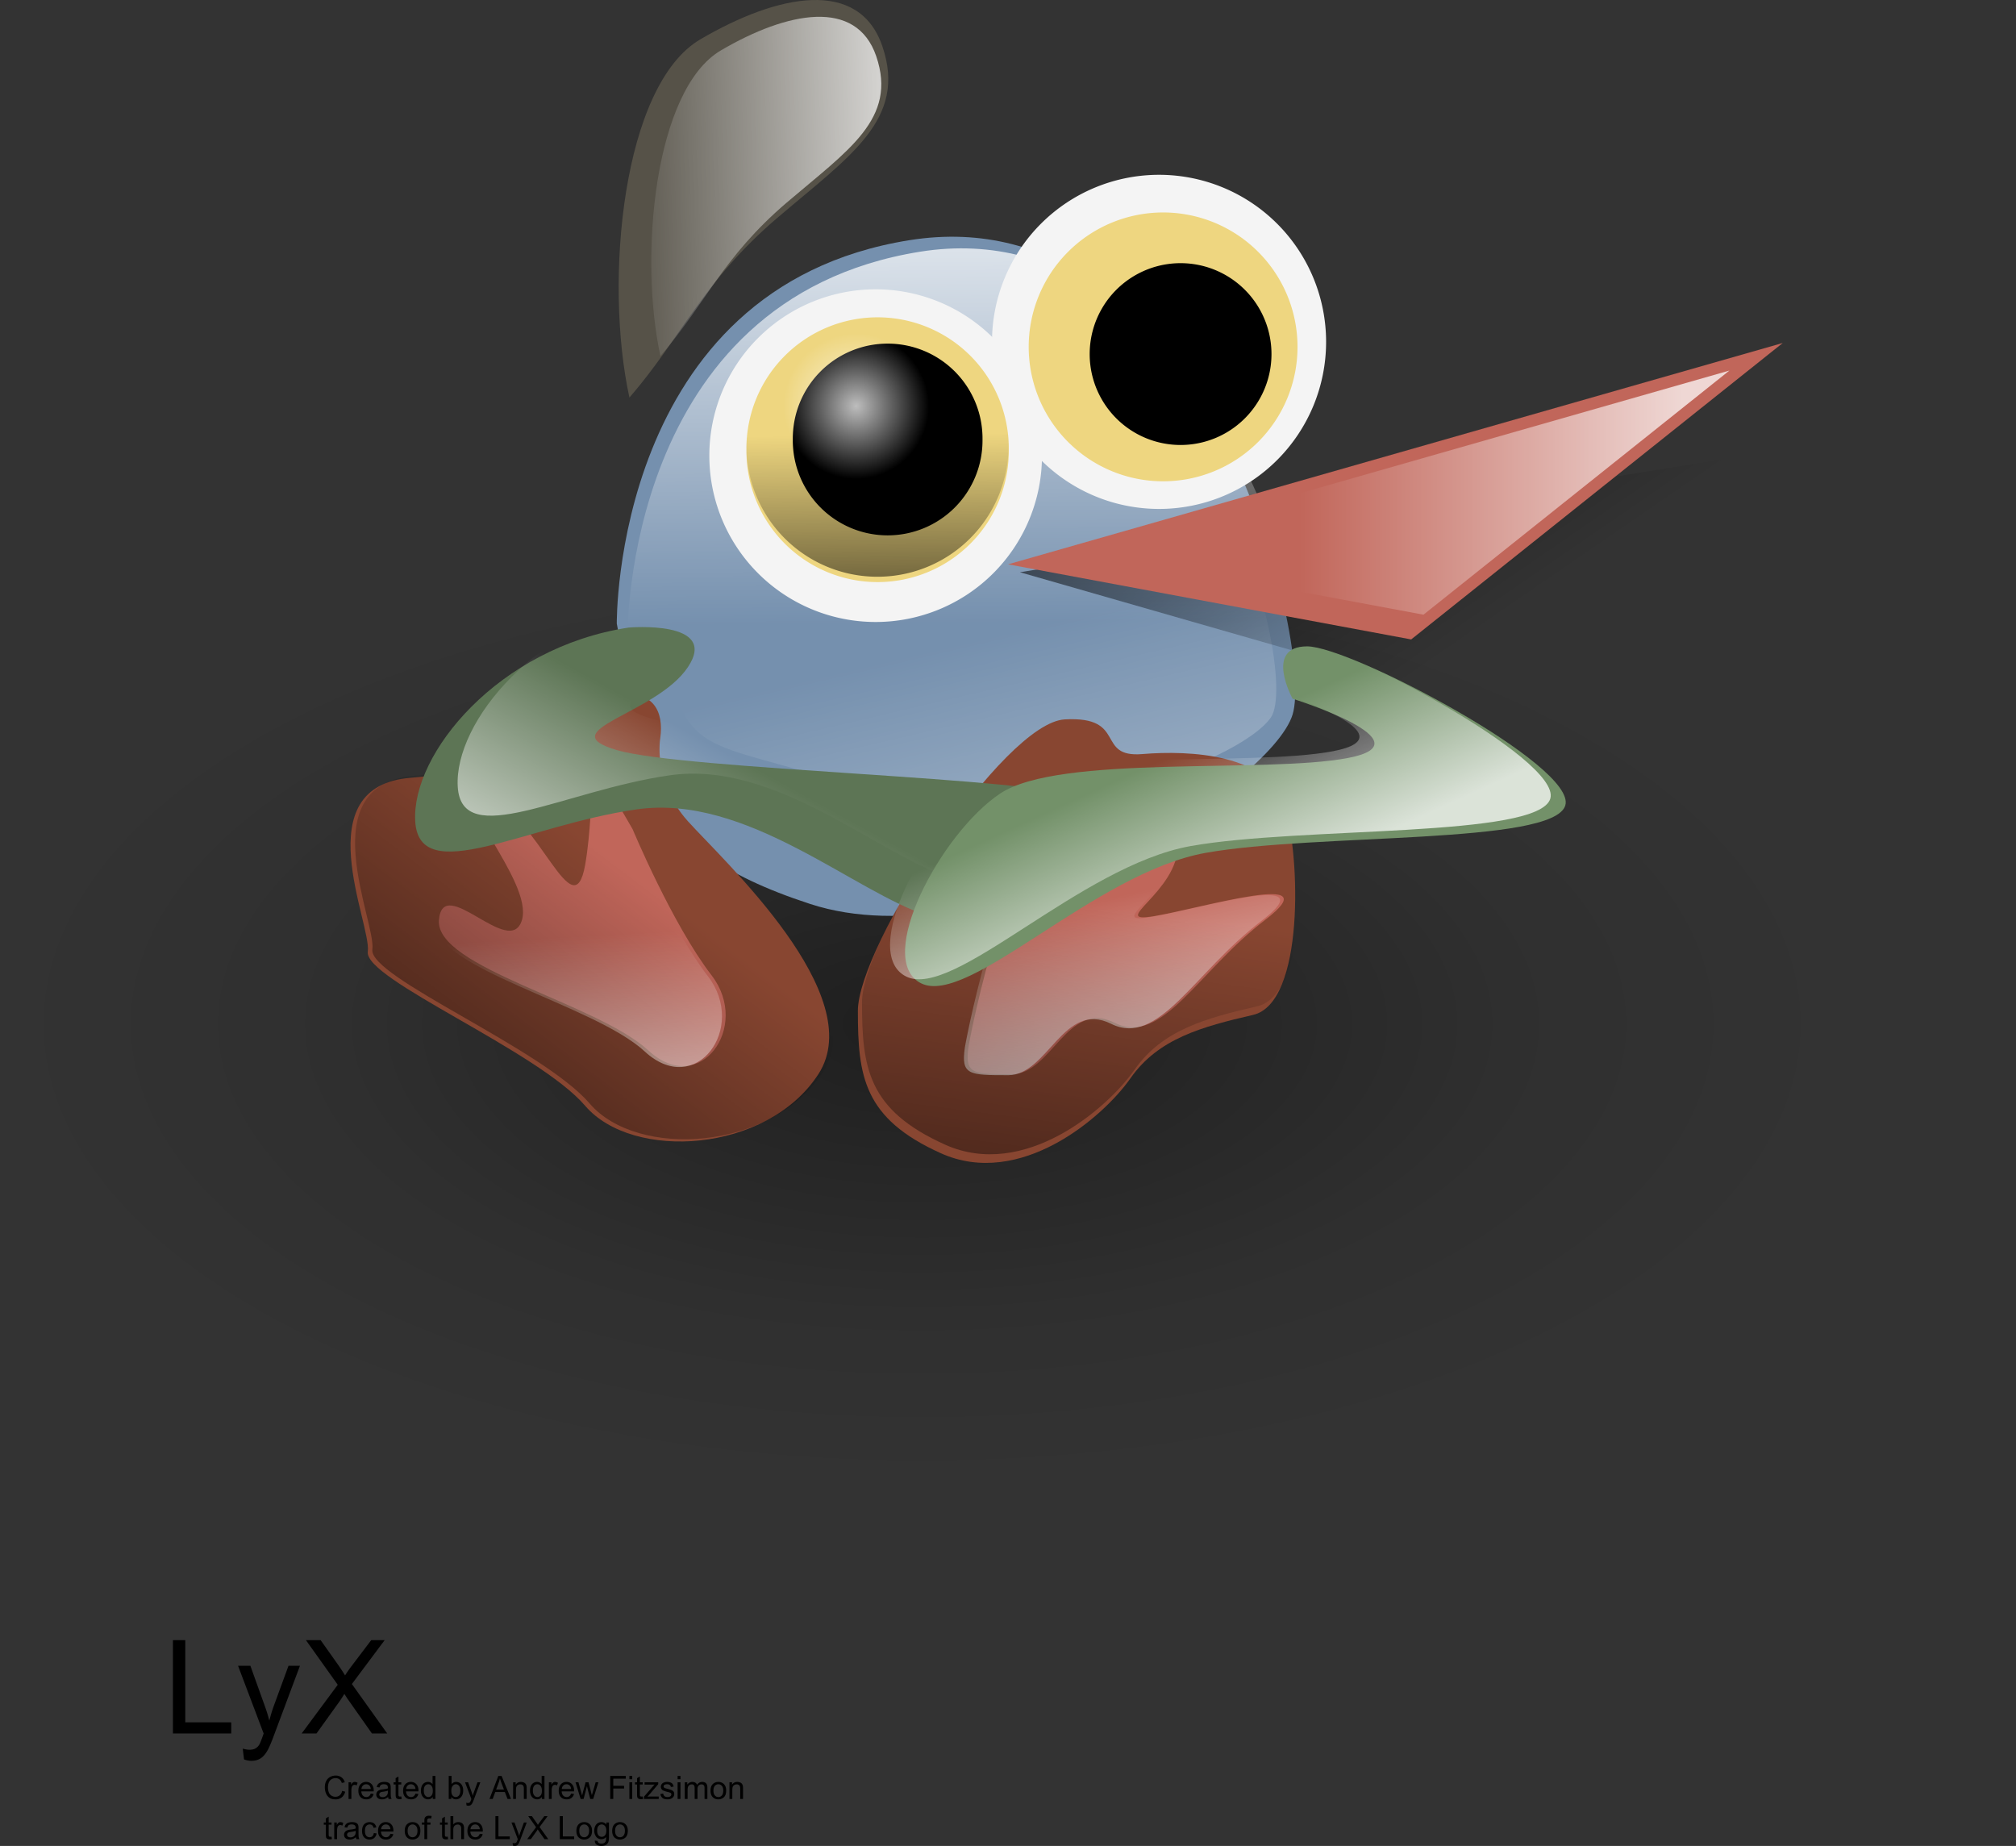 <svg xmlns="http://www.w3.org/2000/svg" xmlns:xlink="http://www.w3.org/1999/xlink" viewBox="0 0 185.63 169.96"><rect x="0" y="0" width="185.63" height="169.96" fill="#333333" stroke="none"/><defs><linearGradient id="o" y2="60.616" xlink:href="#b" gradientUnits="userSpaceOnUse" y1="60.616" gradientTransform="matrix(2.312 0 0 .885 20.766 -11.476)" x2="42.783" x1="58.109"/><linearGradient id="b"><stop offset="0" stop-color="#fff" stop-opacity=".742"/><stop offset="1" stop-color="#fff" stop-opacity="0"/></linearGradient><linearGradient id="i" y2="77.807" xlink:href="#a" gradientUnits="userSpaceOnUse" y1="69.999" gradientTransform="matrix(2.523 0 0 .81 20.766 -11.476)" x2="49.624" x1="32.921"/><linearGradient id="h" y2="52.293" xlink:href="#b" gradientUnits="userSpaceOnUse" y1="26.114" gradientTransform="matrix(1.555 0 0 1.315 20.766 -11.476)" x2="46.767" x1="46.503"/><linearGradient id="j" y2="34.737" xlink:href="#a" gradientUnits="userSpaceOnUse" y1="45.473" x2="38.936" x1="39.078"/><linearGradient id="f" y2="116.69" xlink:href="#b" gradientUnits="userSpaceOnUse" y1="134.88" gradientTransform="matrix(1.11 0 0 .901 14.353 -22.548)" x2="79.579" x1="84.675"/><linearGradient id="q" y2="13.768" xlink:href="#b" gradientUnits="userSpaceOnUse" y1="13.721" gradientTransform="scale(.838 1.193)" x2="26.487" x1="50.072"/><linearGradient id="e" y2="51.555" xlink:href="#b" gradientUnits="userSpaceOnUse" y1="88.524" gradientTransform="matrix(1.555 0 0 1.315 20.766 -11.476)" x2="51.75" x1="61.98"/><linearGradient id="a"><stop offset="0" stop-opacity=".546"/><stop offset="1" stop-opacity="0"/></linearGradient><linearGradient id="p" y2="78.63" xlink:href="#b" gradientUnits="userSpaceOnUse" y1="87.448" gradientTransform="matrix(1.994 0 0 1.025 20.766 -11.476)" x2="44.158" x1="51.999"/><linearGradient id="m" y2="86.951" xlink:href="#b" gradientUnits="userSpaceOnUse" y1="96.716" gradientTransform="matrix(2.17 0 0 .943 20.766 -11.476)" x2="22.289" x1="9.958"/><linearGradient id="g" y2="65.576" xlink:href="#a" gradientUnits="userSpaceOnUse" y1="88.18" gradientTransform="matrix(1.42 0 0 1.44 20.766 -11.476)" x2="53.563" x1="50.66"/><linearGradient id="k" y2="67.897" xlink:href="#a" gradientUnits="userSpaceOnUse" y1="85.118" gradientTransform="matrix(1.479 0 0 1.382 20.766 -11.476)" x2="26.982" x1="13.065"/><linearGradient id="l" y2="109.63" xlink:href="#b" gradientUnits="userSpaceOnUse" y1="131.57" gradientTransform="matrix(1.006 0 0 .994 14.353 -22.548)" x2="34.983" x1="36.185"/><radialGradient id="c"><stop offset="0" stop-opacity=".407"/><stop offset=".648" stop-opacity=".073"/><stop offset="1" stop-opacity="0"/></radialGradient><radialGradient id="n" xlink:href="#b" gradientUnits="userSpaceOnUse" cy="36.216" cx="42.244" r="6.108"/><radialGradient id="d" xlink:href="#c" gradientUnits="userSpaceOnUse" cy="37.866" cx="41.876" r="12.563"/></defs><path d="M57.957 36.604c-2.354-10.747-.64-28.778 6.524-32.979 7.166-4.201 14.614-5.66 16.764.631 2.307 6.754-3.03 10.135-9.66 15.795-6.93 5.915-8.802 10.978-13.628 16.554z" fill-rule="evenodd" fill="#565248"/><path d="M54.439 37.866a12.563 12.563 0 11-25.126 0 12.563 12.563 0 1125.126 0z" transform="matrix(6.758 0 0 3.358 -198.09 -32.884)" fill-rule="evenodd" fill="url(#d)"/><path d="M54.439 37.866a12.563 12.563 0 11-25.126 0 12.563 12.563 0 1125.126 0z" transform="matrix(6.758 0 0 3.358 -182.25 -47.28)" fill="url(#d)" fill-rule="evenodd"/><path d="M56.793 57.417s-.365-30.932 26.928-35.3c27.294-4.367 37.302 37.119 35.3 43.669-2.002 6.55-27.683 22.901-44.423 17.442-16.74-5.458-15.258-12.711-17.805-25.812z" fill-rule="evenodd" fill="#7590ae"/><path d="M60.912 58.509s-.327-27.889 24.28-31.828c24.609-3.937 34.78 35.108 31.828 39.374-2.953 4.266-22.64 11.484-37.733 6.562-15.092-4.922-16.077-2.296-18.374-14.108z" fill-rule="evenodd" fill="url(#e)"/><path d="M78.991 93.08c0-6.005 13.376-26.532 19.052-26.845 5.804-.319 2.783 3.555 7.15 3.192 4.367-.365 11.644 0 13.1 4.73 1.456 4.73 1.82 18.195-2.912 19.286-4.73 1.093-8.732 2.184-11.28 5.823-2.547 3.64-10.19 10.19-17.468 6.914-7.124-3.206-7.641-7.095-7.641-13.1z" fill-rule="evenodd" fill="#884631"/><path d="M89.182 96.355c.363-2.184 3.638-17.831 7.642-20.379 4.003-2.547 1.456 2.548 2.911 5.095 1.455 2.547 8.733-7.642 8.733-3.275 0 4.366-6.55 7.278-2.183 6.55 4.367-.728 16.376-4.366 10.19.364-6.186 4.73-9.462 11.644-13.83 9.461-4.366-2.183-5.822 4.732-9.461 4.732s-4.367 0-4.003-2.548z" fill-rule="evenodd" fill="#c1665a"/><path d="M88.843 96.442c.364-2.18 3.639-17.83 7.642-20.375 4.003-2.548 1.456 2.545 2.911 5.095 1.456 2.55 8.734-7.643 8.734-3.28 0 4.37-6.55 7.28-2.183 6.55 4.366-.72 16.376-4.36 10.186.37-6.184 4.73-9.459 11.64-13.825 9.46-4.367-2.18-5.823 4.73-9.462 4.73s-4.367 0-4.003-2.55z" fill-rule="evenodd" fill="url(#f)"/><path d="M79.372 92.284c0-6.005 13.376-26.532 19.052-26.844 5.804-.32 2.783 3.554 7.15 3.19 4.367-.364 11.644 0 13.1 4.73 1.456 4.731 1.82 18.196-2.912 19.289-4.73 1.09-8.732 2.183-11.28 5.821-2.547 3.64-10.19 10.19-17.468 6.916-7.124-3.208-7.641-7.097-7.641-13.102z" fill-rule="evenodd" fill="url(#g)"/><path d="M60.796 67.971s-.728 4.003 2.547 7.642c3.276 3.64 16.74 16.012 12.009 23.29-4.73 7.277-17.103 8.005-21.47 2.91-4.367-5.094-20.38-11.644-20.016-14.191.364-2.548-5.822-15.285 4.004-16.013 9.825-.726 16.375-7.277 19.286-7.642 2.911-.363 4.002 1.456 3.64 4.004z" fill-rule="evenodd" fill="#884631"/><path d="M57.792 58.473s-.365-30.931 26.93-35.298c27.293-4.367 38.574 38.937 35.298 43.669-3.275 4.73-25.109 12.736-41.849 7.277-16.74-5.458-17.832-2.547-20.379-15.648z" fill-rule="evenodd" fill="url(#h)"/><path d="M93.912 52.686l39.302 11.281 30.938-22.563-70.24 11.281z" fill-rule="evenodd" fill="url(#i)"/><path d="M92.819 51.958l71.333-20.379-34.213 27.294-37.12-6.915z" fill-rule="evenodd" fill="#c1665a"/><path d="M95.944 41.952a15.315 15.315 0 11-30.63 0 15.315 15.315 0 1130.63 0z" fill-rule="evenodd" fill="#f4f4f4"/><path d="M92.887 41.405a12.079 12.079 0 11-24.157 0 12.079 12.079 0 1124.157 0z" fill-rule="evenodd" fill="#eed680"/><path d="M51.151 35.453a9.161 9.161 0 11-18.323 0 9.161 9.161 0 1118.323 0z" transform="translate(25.45 -5.7) scale(1.318)" fill="url(#j)" fill-rule="evenodd"/><path d="M122.105 31.476a15.381 15.381 0 11-30.763 0 15.381 15.381 0 1130.763 0z" fill-rule="evenodd" fill="#f4f4f4"/><path d="M58.249 76.341s3.638 8.733 7.277 13.465c3.64 4.73-1.09 11.281-5.821 6.914-4.732-4.367-19.651-7.642-19.288-12.009.364-4.367 6.55 3.64 7.642 0 1.092-3.64-7.278-12.009-2.912-10.918 4.367 1.093 7.642 12.009 8.735 5.823 1.09-6.186-.365-11.644 4.367-3.275z" fill-rule="evenodd" fill="#c1665a"/><path d="M61.216 67.765s-.728 4.003 2.547 7.642c3.275 3.638 16.74 16.012 12.009 23.29-4.73 7.277-17.104 8.005-21.471 2.91-4.366-5.094-20.38-11.644-20.014-14.191.363-2.548-5.823-15.285 4.002-16.013 9.826-.728 16.376-7.277 19.288-7.642 2.912-.363 4.003 1.456 3.64 4.004z" fill-rule="evenodd" fill="url(#k)"/><path d="M57.912 76.43s3.639 8.732 7.278 13.462-1.092 11.28-5.822 6.92c-4.731-4.37-19.651-7.65-19.287-12.01.364-4.37 6.55 3.64 7.642 0s-7.278-12.011-2.911-10.919 7.642 12.009 8.733 5.819c1.092-6.183-.364-11.641 4.367-3.272z" fill-rule="evenodd" fill="url(#l)"/><path d="M119.473 31.938a12.376 12.376 0 11-24.752 0 12.376 12.376 0 1124.752 0z" fill-rule="evenodd" fill="#eed680"/><path d="M51.151 35.453a9.161 9.161 0 11-18.323 0 9.161 9.161 0 1118.323 0z" transform="translate(51.286 -14.798) scale(1.318)" fill-rule="evenodd" fill="url(#j)"/><path d="M117.076 32.6a8.37 8.37 0 11-16.74 0 8.37 8.37 0 1116.74 0z" fill-rule="evenodd"/><path d="M57.885 57.781s8.37-.728 5.458 3.64c-2.91 4.367-12.736 5.822-6.55 7.641 6.187 1.82 38.938 2.547 42.578 4.367 3.64 1.82-6.914 13.1-13.828 10.917s-16.74-11.28-26.93-9.825c-10.19 1.456-20.014 7.279-20.38 1.092-.362-6.186 7.643-16.012 19.652-17.832z" fill-rule="evenodd" fill="#5d7555"/><path d="M60.983 55.338s8.02-.698 5.23 3.488c-2.789 4.185-12.205 5.58-6.277 7.324 5.929 1.743 37.32 2.441 40.808 4.186 3.488 1.743-6.628 12.555-13.255 10.463-6.626-2.094-16.043-10.812-25.809-9.418-9.767 1.396-19.183 6.975-19.532 1.047-.349-5.93 7.325-15.347 18.835-17.09z" fill-rule="evenodd" fill="url(#m)"/><path d="M119.02 64.331s12.737 4.003 5.095 5.458-26.565-.363-32.025 3.275c-5.458 3.64-11.644 15.285-7.277 17.469 4.367 2.182 16.012-10.19 26.202-12.009 10.189-1.82 32.023-.728 33.115-4.367 1.092-3.64-19.764-14.645-23.768-14.645-4.003 0-1.341 4.819-1.341 4.819z" fill-rule="evenodd" fill="#739169"/><path d="M90.468 40.464a8.734 8.734 0 11-17.467 0 8.734 8.734 0 1117.467 0z" fill-rule="evenodd"/><path d="M48.352 36.216a6.108 6.108 0 11-12.215 0 6.108 6.108 0 1112.215 0z" transform="translate(32.409 -2.412) scale(1.099)" fill="url(#n)" fill-rule="evenodd"/><path d="M48.352 36.216a6.108 6.108 0 11-12.215 0 6.108 6.108 0 1112.215 0z" transform="translate(59.232 -10.069) scale(1.099)" fill-rule="evenodd" fill="url(#n)"/><path d="M100.5 50.901l58.742-16.784-28.172 22.478-30.569-5.694z" fill-rule="evenodd" fill="url(#o)"/><path d="M117.64 63.705s12.736 4.004 5.094 5.46c-7.642 1.455-26.565-.365-32.023 3.274-5.459 3.64-11.644 15.284-7.279 17.467 4.367 2.184 16.013-10.189 26.202-12.009 10.19-1.819 32.023-.727 33.116-4.367 1.091-3.638-19.765-14.645-23.768-14.645-4.004 0-1.341 4.82-1.341 4.82z" fill-rule="evenodd" fill="url(#p)"/><path d="M24.859 31.908c-1.439-7.558.106-20.13 5.195-22.929 5.09-2.8 10.325-3.675 11.707.763 1.483 4.766-2.313 7.027-7.057 10.856-4.958 4.002-6.364 7.505-9.845 11.31z" fill-rule="evenodd" transform="rotate(-1.573 -178.483 -1074.426) scale(1.22)" fill="url(#q)"/><path d="M15.924 159.6v-8.59h1.137v7.57h4.23v1.02h-5.367zm6.545 2.39l-.117-.99c.23.06.431.1.603.1.235 0 .422-.04.563-.12.14-.08.256-.19.345-.33.067-.1.174-.37.323-.78.02-.06.05-.15.093-.26l-2.36-6.24h1.136l1.295 3.61c.168.45.319.93.45 1.44.122-.49.267-.96.435-1.42l1.33-3.63h1.055l-2.367 6.33c-.254.69-.452 1.16-.592 1.41-.188.35-.403.61-.645.77s-.531.24-.867.24c-.204 0-.43-.04-.68-.13zm5.309-2.39l3.322-4.48-2.93-4.11h1.354l1.559 2.2c.324.46.554.81.69 1.05.192-.31.419-.63.68-.97l1.729-2.28h1.237l-3.018 4.04 3.252 4.55h-1.406l-2.162-3.07c-.122-.17-.247-.37-.375-.57-.192.31-.33.52-.411.64l-2.156 3h-1.365zM31.503 164.89l.28.072a.943.943 0 01-.317.525.875.875 0 01-.56.183c-.229 0-.414-.047-.557-.14a.862.862 0 01-.327-.403 1.454 1.454 0 01-.112-.57c0-.22.042-.412.126-.577a.863.863 0 01.36-.373 1.04 1.04 0 01.514-.128.88.88 0 01.535.16.85.85 0 01.302.457l-.276.064a.653.653 0 00-.214-.336.563.563 0 00-.353-.106.696.696 0 00-.408.116c-.11.079-.186.185-.23.316s-.067.266-.067.407c0 .18.026.338.079.471a.582.582 0 00.245.301c.11.067.23.101.36.101.157 0 .29-.047.399-.135a.704.704 0 00.221-.405zm.591.743v-1.535h.234v.232a.632.632 0 01.166-.215.29.29 0 01.167-.052.5.5 0 01.267.084l-.09.242a.38.38 0 00-.19-.057.247.247 0 00-.153.052.281.281 0 00-.097.14c-.03.095-.044.196-.044.307v.802h-.26zm2.043-.494l.269.032a.665.665 0 01-.236.368.71.71 0 01-.44.128c-.224 0-.402-.069-.533-.207-.132-.138-.198-.33-.198-.582 0-.257.067-.46.2-.6a.674.674 0 01.517-.215c.205 0 .373.07.503.21.13.14.195.336.195.59v.069h-1.146c.01.168.057.299.143.387a.43.43 0 00.321.136.404.404 0 00.244-.076.5.5 0 00.16-.24zm-.854-.422h.857a.516.516 0 00-.098-.288.397.397 0 00-.323-.15c-.12 0-.22.039-.301.118a.478.478 0 00-.135.32zm2.453.728a.998.998 0 01-.278.173.787.787 0 01-.287.05c-.17 0-.299-.04-.39-.124a.406.406 0 01-.135-.316.427.427 0 01.186-.355.593.593 0 01.187-.084c.051-.015.128-.027.231-.04.21-.024.365-.056.464-.09l.002-.068c0-.106-.025-.18-.074-.224-.067-.06-.165-.089-.296-.089a.468.468 0 00-.272.064c-.058.045-.101.119-.129.23l-.254-.035a.617.617 0 01.114-.264.493.493 0 01.23-.155c.1-.037.216-.055.348-.055.131 0 .238.015.32.047a.41.41 0 01.18.116.413.413 0 01.081.178c.009.044.013.123.013.24v.347c0 .242.006.395.017.46a.577.577 0 00.066.182h-.272a.543.543 0 01-.052-.188zm-.022-.582a1.86 1.86 0 01-.425.099.936.936 0 00-.227.051.23.23 0 00-.103.084.225.225 0 00-.036.124c0 .069.027.128.08.175a.35.35 0 00.23.069c.1 0 .189-.022.267-.067a.406.406 0 00.172-.18.629.629 0 00.042-.259v-.096zm1.236.538l.038.23a1.003 1.003 0 01-.197.021c-.094 0-.167-.014-.22-.044s-.088-.07-.11-.116c-.02-.05-.031-.153-.031-.308v-.884h-.191v-.202h.19v-.38l.26-.155v.535h.261v.202h-.262v.898c0 .074.005.121.014.144a.1.1 0 00.045.049c.02.015.05.02.089.02a.68.68 0 00.114-.01zm1.304-.262l.27.032a.667.667 0 01-.236.368.71.71 0 01-.44.128c-.225 0-.403-.069-.534-.207-.132-.138-.197-.33-.197-.582 0-.257.066-.46.199-.6a.674.674 0 01.518-.215c.205 0 .373.07.503.21.13.14.195.336.195.59 0 .015 0 .04-.002.069h-1.145c.01.168.058.299.143.387a.43.43 0 00.321.136.404.404 0 00.245-.076.5.5 0 00.16-.24zm-.854-.422h.857a.514.514 0 00-.098-.288.396.396 0 00-.322-.15c-.12 0-.22.039-.302.118a.479.479 0 00-.135.32zm2.448.916v-.193a.483.483 0 01-.43.227.591.591 0 01-.337-.101.656.656 0 01-.239-.281.98.98 0 01-.085-.417c0-.153.026-.294.077-.417a.606.606 0 01.23-.289.618.618 0 01.342-.099.51.51 0 01.424.212v-.762h.26v2.12h-.242zm-.823-.765c0 .195.04.343.125.439a.365.365 0 00.582.007c.079-.093.12-.234.12-.424 0-.212-.041-.365-.122-.464a.37.37 0 00-.588-.005c-.079.094-.117.242-.117.447zm2.535.765h-.242v-2.12h.262v.758a.51.51 0 01.42-.208c.096 0 .184.02.268.057a.56.56 0 01.208.16c.054.07.098.154.128.25.032.098.047.202.047.313 0 .262-.064.466-.195.61a.612.612 0 01-.469.214.488.488 0 01-.427-.227v.193zm-.002-.78c0 .185.024.318.074.4.084.133.195.202.333.202.113 0 .212-.05.296-.148.081-.099.123-.247.123-.442 0-.202-.04-.35-.118-.444a.36.36 0 00-.289-.143.378.378 0 00-.296.148c-.081.099-.123.242-.123.427zm1.399 1.372l-.03-.244a.616.616 0 00.15.022c.057 0 .104-.01.139-.027a.248.248 0 00.086-.082c.015-.027.042-.091.08-.195l.021-.064-.582-1.537h.281l.319.888c.042.114.079.232.11.358.03-.12.067-.237.11-.35l.327-.896h.26l-.585 1.562a3.03 3.03 0 01-.146.348.517.517 0 01-.158.19c-.059.04-.13.059-.214.059a.503.503 0 01-.168-.032zm2.114-.592l.814-2.12h.301l.869 2.12h-.32l-.248-.642h-.885l-.235.642h-.296zm.612-.869h.718l-.222-.587a8.093 8.093 0 01-.15-.44 2.757 2.757 0 01-.114.405l-.232.622zm1.564.869v-1.535h.235v.22a.551.551 0 01.488-.255.67.67 0 01.257.05.4.4 0 01.173.13c.04.055.066.119.081.193.01.05.015.133.015.254v.943h-.262v-.933a.736.736 0 00-.03-.24.254.254 0 00-.108-.125.349.349 0 00-.18-.047.423.423 0 00-.287.106c-.081.072-.12.205-.12.4v.839h-.262zm2.645 0v-.193a.483.483 0 01-.429.227.591.591 0 01-.338-.101.654.654 0 01-.24-.281 1.014 1.014 0 01-.083-.417c0-.153.024-.294.076-.417a.614.614 0 01.23-.289.618.618 0 01.343-.099.51.51 0 01.424.212v-.762h.26v2.12h-.243zm-.824-.765c0 .195.042.343.126.439.082.099.18.148.294.148s.21-.047.288-.14c.082-.094.121-.235.121-.425 0-.212-.042-.365-.123-.464a.37.37 0 00-.587-.005c-.08.094-.119.242-.119.447zm1.473.765v-1.535h.235v.232a.611.611 0 01.165-.215.288.288 0 01.168-.052c.086 0 .175.028.266.084l-.089.242a.384.384 0 00-.192-.057.25.25 0 00-.153.052.288.288 0 00-.096.14c-.03.095-.045.196-.045.307v.802h-.259zm2.043-.494l.27.032a.658.658 0 01-.238.368.703.703 0 01-.439.128c-.224 0-.402-.069-.533-.207-.133-.138-.197-.33-.197-.582 0-.257.066-.46.2-.6a.67.67 0 01.515-.215c.208 0 .375.07.504.21.13.14.195.336.195.59v.069h-1.145c.01.168.056.299.143.387a.43.43 0 00.32.136.4.4 0 00.245-.076c.066-.05.12-.131.16-.24zm-.854-.422h.857a.518.518 0 00-.1-.288.393.393 0 00-.32-.15c-.12 0-.222.039-.303.118a.471.471 0 00-.134.32zm1.735.916l-.471-1.535h.269l.244.886.091.33c.005-.017.032-.123.08-.318l.243-.898h.27l.229.89.076.294.09-.296.26-.888h.255l-.481 1.535h-.27l-.244-.918-.059-.262-.31 1.18h-.272zm2.724 0v-2.12h1.43v.252H56.47v.656h.994v.25h-.994v.962h-.281zm1.764-1.819v-.3h.262v.3h-.262zm0 1.819v-1.535h.262v1.535h-.262zm1.226-.232l.037.23a1.006 1.006 0 01-.197.021.456.456 0 01-.22-.044.245.245 0 01-.108-.116c-.023-.05-.032-.153-.032-.308v-.884h-.19v-.202h.19v-.38l.259-.155v.535h.261v.202h-.261v.898c0 .074.005.121.012.143a.1.1 0 00.047.05c.02.015.05.02.089.02a.683.683 0 00.113-.01zm.116.232v-.21l.977-1.123c-.11.005-.21.01-.293.01h-.627v-.212h1.256v.173l-.832.974-.16.178c.116-.01.227-.015.328-.015h.71v.225h-1.359zm1.513-.457l.259-.042a.345.345 0 00.12.237c.065.057.159.084.277.084s.207-.025.266-.074a.222.222 0 00.087-.17.165.165 0 00-.077-.14 1.204 1.204 0 00-.266-.087 2.564 2.564 0 01-.397-.126.375.375 0 01-.225-.353c0-.067.015-.13.047-.19a.453.453 0 01.128-.146.738.738 0 01.39-.106c.12 0 .227.018.318.052s.158.082.2.14c.045.06.074.139.091.24l-.254.035a.288.288 0 00-.1-.185.368.368 0 00-.235-.067c-.121 0-.205.02-.257.06s-.076.083-.076.137c0 .035.01.065.032.092a.22.22 0 00.098.069c.028.01.104.032.23.066.185.05.313.09.385.121.074.032.13.077.173.136s.061.136.061.222c0 .089-.024.17-.076.247a.488.488 0 01-.217.177.808.808 0 01-.326.062c-.2 0-.35-.04-.457-.123a.585.585 0 01-.2-.368zm1.586-1.362v-.3h.262v.3h-.262zm0 1.819v-1.535h.262v1.535h-.262zm.659 0v-1.535h.232v.215a.561.561 0 01.192-.18.525.525 0 01.274-.07c.114 0 .207.025.279.072a.37.37 0 01.153.197c.123-.18.281-.269.476-.269.15 0 .27.042.35.126.082.084.124.215.124.39v1.054h-.26v-.968a.709.709 0 00-.024-.224.238.238 0 00-.094-.111.287.287 0 00-.155-.042.364.364 0 00-.269.108c-.072.072-.106.188-.106.346v.89h-.262v-.996c0-.116-.02-.203-.061-.26-.045-.058-.114-.088-.21-.088-.072 0-.14.02-.202.06a.319.319 0 00-.136.167.978.978 0 00-.042.32v.798h-.26zm2.371-.768c0-.283.079-.493.237-.631a.72.72 0 01.483-.17c.213 0 .383.068.519.207.133.138.2.33.2.572 0 .197-.03.353-.09.466a.622.622 0 01-.258.264.737.737 0 01-.37.094.693.693 0 01-.521-.205c-.133-.138-.2-.338-.2-.597zm.269 0c0 .198.042.346.128.442a.41.41 0 00.323.148c.129 0 .237-.05.324-.148.084-.099.128-.25.128-.45 0-.19-.044-.335-.13-.43a.408.408 0 00-.322-.149c-.13 0-.236.05-.323.146-.086.098-.128.244-.128.441zm1.475.768v-1.535h.235v.22a.551.551 0 01.488-.255.67.67 0 01.257.05.4.4 0 01.173.13c.04.055.066.119.081.193.01.05.015.133.015.254v.943h-.26v-.933a.664.664 0 00-.031-.24.25.25 0 00-.106-.125.365.365 0 00-.183-.047.423.423 0 00-.286.106c-.082.071-.121.205-.121.4v.839h-.261zm-36.642 3.469l.038.229a1.003 1.003 0 01-.197.022.447.447 0 01-.22-.044.255.255 0 01-.11-.116c-.02-.05-.031-.153-.031-.309v-.883h-.191v-.202h.19v-.38l.26-.156v.536h.261V168h-.261v.898c0 .074.004.121.013.143a.1.1 0 00.045.05c.02.015.05.02.09.02a.68.68 0 00.113-.01zm.25.232v-1.535h.235v.232a.632.632 0 01.165-.215.29.29 0 01.167-.052.5.5 0 01.267.084l-.09.242a.379.379 0 00-.19-.057.247.247 0 00-.153.052.281.281 0 00-.097.14 1.031 1.031 0 00-.043.307v.802h-.26zm1.994-.188a.99.99 0 01-.278.173.787.787 0 01-.287.05c-.169 0-.299-.04-.39-.124a.406.406 0 01-.135-.316.429.429 0 01.186-.355.598.598 0 01.187-.084 1.61 1.61 0 01.231-.04 2.34 2.34 0 00.464-.091l.002-.067c0-.106-.025-.18-.074-.224-.067-.06-.165-.089-.296-.089a.466.466 0 00-.271.064c-.059.045-.102.119-.13.23l-.254-.035a.617.617 0 01.114-.264.492.492 0 01.23-.155c.1-.037.216-.055.348-.055.131 0 .238.015.32.047.082.03.142.07.18.116a.41.41 0 01.081.178c.009.044.013.123.013.24v.347c0 .242.006.395.017.46a.573.573 0 00.066.182h-.272a.554.554 0 01-.052-.188zm-.022-.582c-.094.04-.236.071-.425.098-.107.015-.182.033-.227.052a.221.221 0 00-.139.207c0 .07.027.129.08.176.052.044.129.069.23.069.1 0 .19-.022.267-.067a.407.407 0 00.172-.18.629.629 0 00.042-.259v-.096zm1.67.207l.256.034a.67.67 0 01-.215.415.63.63 0 01-.424.148.655.655 0 01-.507-.205c-.128-.138-.191-.335-.191-.592 0-.165.027-.308.082-.434a.575.575 0 01.25-.279.75.75 0 01.367-.094c.167 0 .304.042.41.126a.58.58 0 01.203.36l-.253.04a.422.422 0 00-.128-.235.331.331 0 00-.222-.076.405.405 0 00-.32.14c-.081.094-.122.242-.122.447 0 .205.04.355.119.45.079.093.182.14.31.14a.369.369 0 00.255-.094.475.475 0 00.13-.291zm1.53.07l.268.031a.665.665 0 01-.235.368.71.71 0 01-.44.128c-.224 0-.402-.069-.534-.207-.131-.138-.197-.33-.197-.582 0-.257.066-.46.2-.6a.674.674 0 01.517-.215c.205 0 .373.07.503.21.13.14.195.336.195.59l-.001.069h-1.145c.01.168.057.298.143.387a.43.43 0 00.32.136.404.404 0 00.245-.077.5.5 0 00.16-.239zm-.855-.423h.857a.516.516 0 00-.098-.289.397.397 0 00-.322-.15c-.12 0-.22.04-.302.118a.48.48 0 00-.135.321zm2.176.148c0-.284.079-.493.237-.631a.715.715 0 01.483-.17c.21 0 .383.068.517.207.134.138.201.33.201.572 0 .197-.03.353-.088.466a.624.624 0 01-.26.264.737.737 0 01-.37.094.697.697 0 01-.521-.205c-.133-.138-.199-.338-.199-.597zm.267 0c0 .198.043.346.129.442a.411.411 0 00.324.148.41.41 0 00.322-.148c.086-.099.129-.25.129-.45 0-.19-.043-.335-.13-.431a.41.41 0 00-.321-.148c-.13 0-.238.05-.324.146-.086.098-.129.244-.129.441zm1.54.768V168h-.23v-.202h.23v-.163c0-.104.01-.18.027-.23a.323.323 0 01.134-.165.47.47 0 01.264-.061c.074 0 .155.007.244.024l-.04.227a.852.852 0 00-.153-.015c-.079 0-.135.018-.167.052-.035.035-.05.096-.05.19v.14h.299v.203h-.299v1.333h-.259zm2.15-.232l.036.23a1.006 1.006 0 01-.197.021c-.094 0-.168-.015-.22-.044s-.089-.07-.108-.116c-.022-.05-.032-.153-.032-.309v-.883h-.193v-.202h.193v-.38l.259-.156v.536h.261V168h-.261v.898c0 .074.002.121.012.143.01.023.025.037.044.05.023.015.052.02.09.02.029 0 .066-.003.115-.01zm.25.232v-2.12h.262v.763a.573.573 0 01.46-.213c.113 0 .212.023.295.067s.144.106.18.187a.835.835 0 01.055.343v.973h-.26v-.973c0-.13-.03-.224-.087-.283a.315.315 0 00-.239-.09.429.429 0 00-.217.06.345.345 0 00-.146.163.74.74 0 00-.041.284v.839h-.262zm2.7-.494l.269.032a.668.668 0 01-.234.368.716.716 0 01-.442.128c-.225 0-.402-.069-.533-.207-.13-.138-.197-.33-.197-.582 0-.257.066-.46.2-.6a.676.676 0 01.518-.215c.204 0 .372.07.5.21.131.14.198.336.198.59 0 .015-.003.04-.003.069h-1.144c.01.168.056.298.143.387a.43.43 0 00.32.136.4.4 0 00.245-.077c.066-.049.12-.13.16-.239zm-.854-.422h.857a.5.5 0 00-.1-.289.393.393 0 00-.32-.15c-.12 0-.22.04-.3.118a.473.473 0 00-.137.321zm2.295.916v-2.12h.279v1.87h1.044v.25h-1.323zm1.614.592l-.03-.245c.06.015.109.023.15.023.057 0 .104-.01.139-.027a.248.248 0 00.086-.082c.015-.027.042-.091.079-.195l.022-.064-.582-1.537h.28l.318.888c.042.114.08.232.111.358.03-.121.067-.237.109-.35l.328-.896h.259l-.585 1.562a3.03 3.03 0 01-.145.348.516.516 0 01-.158.19c-.06.04-.131.059-.215.059a.503.503 0 01-.168-.032zm1.31-.592l.819-1.103-.723-1.017h.335l.385.545c.08.111.136.198.17.26.048-.077.102-.158.168-.242l.425-.563h.306l-.745 1 .804 1.12h-.348l-.533-.755c-.03-.045-.062-.092-.094-.144-.047.08-.081.131-.1.16l-.531.739h-.338zm3.002 0v-2.12h.282v1.87h1.043v.25h-1.325zm1.53-.768c0-.284.08-.493.237-.631a.72.72 0 01.484-.17c.21 0 .382.068.518.207.133.138.2.33.2.572 0 .197-.03.353-.09.466a.622.622 0 01-.258.264.737.737 0 01-.37.094.693.693 0 01-.521-.205c-.133-.138-.2-.338-.2-.597zm.267 0c0 .198.044.346.128.442a.414.414 0 00.326.148c.128 0 .236-.05.32-.148.087-.099.131-.25.131-.45 0-.19-.044-.335-.13-.431a.408.408 0 00-.321-.148.42.42 0 00-.326.146c-.084.098-.128.244-.128.441zm1.43.896l.252.037c.013.079.042.136.09.17.063.05.152.074.263.074.121 0 .215-.025.279-.074a.343.343 0 00.133-.202 1.59 1.59 0 00.02-.333.537.537 0 01-.425.2.584.584 0 01-.49-.227.88.88 0 01-.173-.548c0-.148.024-.284.079-.407a.635.635 0 01.23-.287.632.632 0 01.354-.1c.183 0 .331.073.45.219v-.185h.239v1.327c0 .24-.025.407-.072.509a.55.55 0 01-.232.236.82.82 0 01-.39.087.745.745 0 01-.444-.124c-.113-.084-.167-.207-.162-.372zm.215-.923c0 .202.04.348.121.442.08.091.18.138.301.138a.39.39 0 00.301-.138c.08-.092.121-.237.121-.432 0-.19-.042-.33-.126-.427a.39.39 0 00-.3-.143.379.379 0 00-.297.14c-.079.094-.12.235-.12.42zm1.384.027c0-.284.08-.493.237-.631a.715.715 0 01.484-.17c.21 0 .382.068.516.207.135.138.202.33.202.572 0 .197-.03.353-.089.466s-.146.203-.259.264a.737.737 0 01-.37.094.703.703 0 01-.523-.205c-.131-.138-.198-.338-.198-.597zm.267 0c0 .198.044.346.128.442a.414.414 0 00.326.148c.128 0 .237-.05.32-.148.087-.099.129-.25.129-.45 0-.19-.042-.335-.128-.431a.408.408 0 00-.321-.148.42.42 0 00-.326.146c-.084.098-.128.244-.128.441z"/></svg>